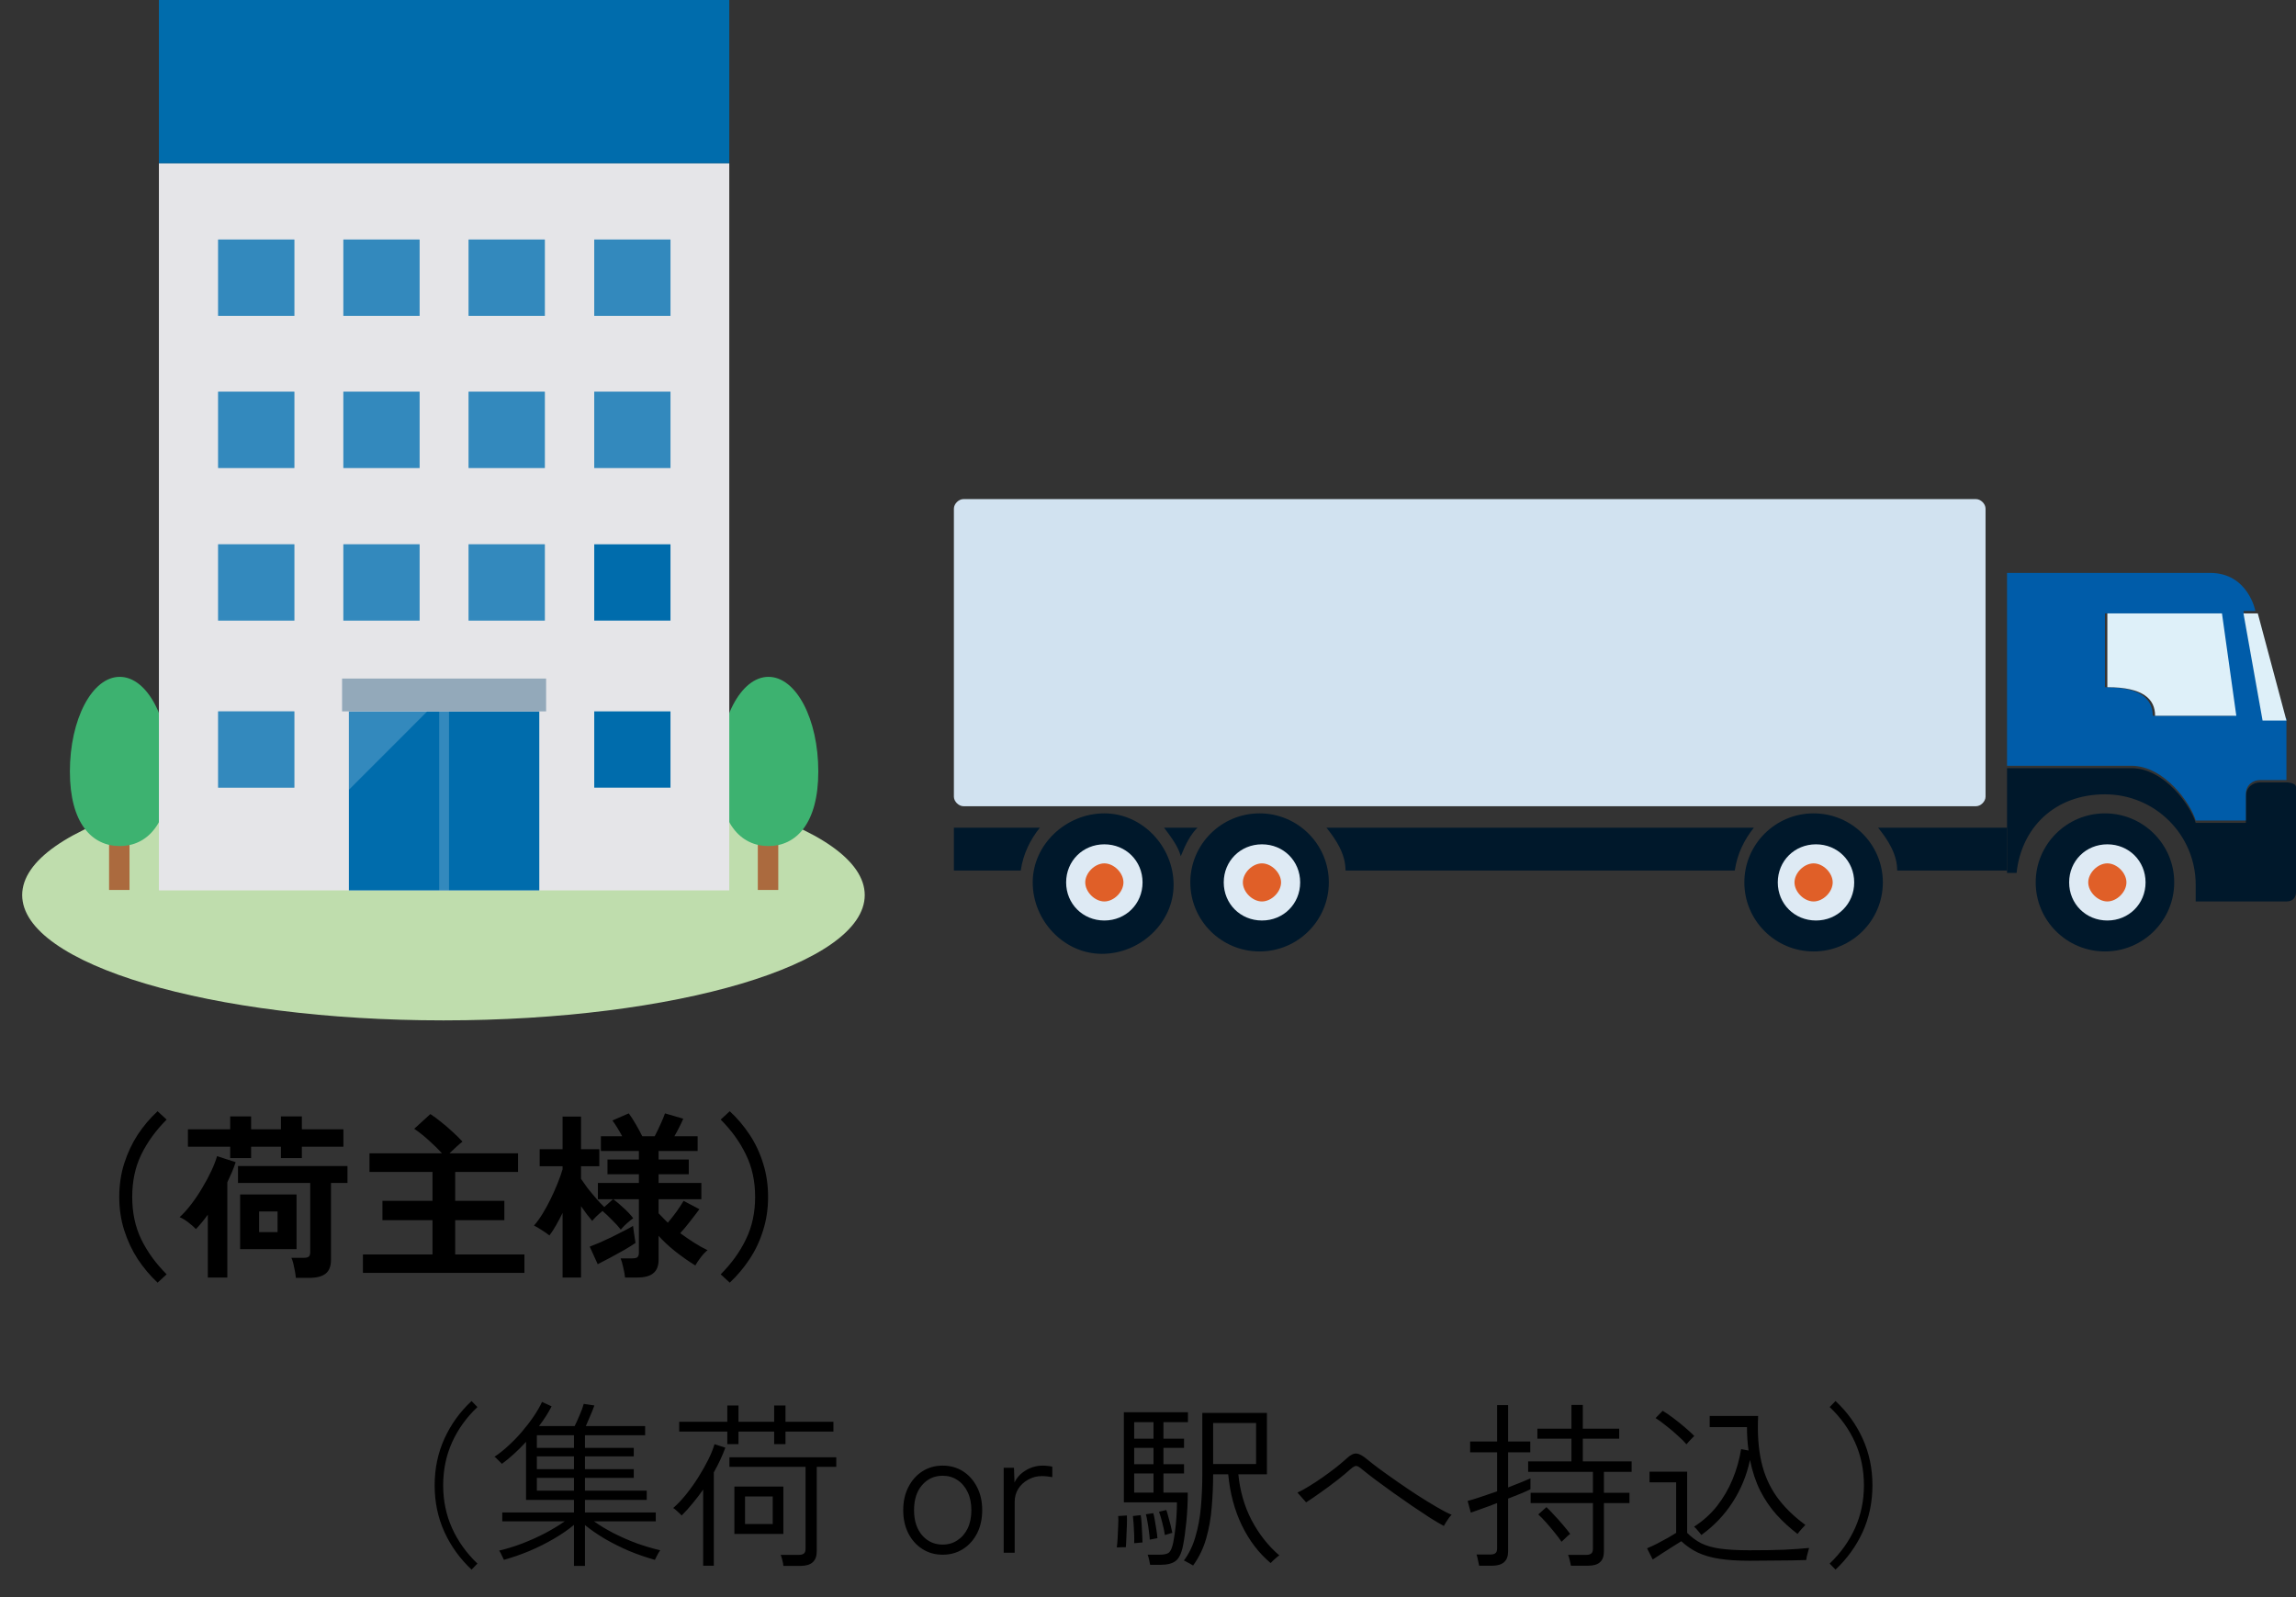 <svg width="207" height="144" viewBox="0 0 207 144" fill="none" xmlns="http://www.w3.org/2000/svg">
<rect x="0" y="0" width="207" height="144" fill="#333333" stroke="none"/>
<g clip-path="url(#clip0_2005_46)">
<path d="M39.981 92C60.957 92 77.962 86.942 77.962 80.702C77.962 74.462 60.957 69.404 39.981 69.404C19.005 69.404 2 74.462 2 80.702C2 86.942 19.005 92 39.981 92Z" fill="#BFDDAD"/>
<path d="M70.166 73.016H68.322V80.241H70.166V73.016Z" fill="#AB6A3E"/>
<path d="M73.775 69.557C73.775 74.246 71.778 76.282 69.282 76.282C66.786 76.282 64.789 74.246 64.789 69.557C64.789 64.869 66.786 61.026 69.282 61.026C71.778 61.026 73.775 64.83 73.775 69.557Z" fill="#3DB270"/>
<path d="M11.677 73.016H9.834V80.241H11.677V73.016Z" fill="#AB6A3E"/>
<path d="M15.287 69.557C15.287 74.246 13.29 76.282 10.794 76.282C8.298 76.282 6.301 74.246 6.301 69.557C6.301 64.869 8.298 61.026 10.794 61.026C13.29 61.026 15.287 64.83 15.287 69.557Z" fill="#3DB270"/>
<path d="M65.749 14.719H14.327V80.279H65.749V14.719Z" fill="#E5E5E8"/>
<path d="M65.749 0H14.327V14.719H65.749V0Z" fill="#006CAC"/>
<path d="M48.621 64.139H31.455V80.279H48.621V64.139Z" fill="#006CAC"/>
<path opacity="0.2" d="M40.48 64.139H39.597V80.279H40.48V64.139Z" fill="white"/>
<path d="M49.236 61.18H30.841V64.139H49.236V61.18Z" fill="#93A9BA"/>
<path d="M26.539 64.139H19.665V71.017H26.539V64.139Z" fill="#006CAC"/>
<path d="M60.449 64.139H53.575V71.017H60.449V64.139Z" fill="#006CAC"/>
<path d="M60.449 49.075H53.575V55.953H60.449V49.075Z" fill="#006CAC"/>
<path d="M26.539 49.075H19.665V55.953H26.539V49.075Z" fill="#006CAC"/>
<path opacity="0.2" d="M26.539 49.075H19.665V55.953H26.539V49.075Z" fill="white"/>
<path d="M49.12 49.075H42.246V55.953H49.12V49.075Z" fill="#006CAC"/>
<path opacity="0.2" d="M49.12 49.075H42.246V55.953H49.12V49.075Z" fill="white"/>
<path d="M37.83 49.075H30.956V55.953H37.83V49.075Z" fill="#006CAC"/>
<path opacity="0.2" d="M37.83 49.075H30.956V55.953H37.83V49.075Z" fill="white"/>
<path d="M60.449 35.317H53.575V42.196H60.449V35.317Z" fill="#006CAC"/>
<path d="M26.539 35.317H19.665V42.196H26.539V35.317Z" fill="#006CAC"/>
<path opacity="0.2" d="M26.539 35.317H19.665V42.196H26.539V35.317Z" fill="white"/>
<path d="M49.12 35.317H42.246V42.196H49.12V35.317Z" fill="#006CAC"/>
<path opacity="0.2" d="M49.12 35.317H42.246V42.196H49.12V35.317Z" fill="white"/>
<path d="M37.83 35.317H30.956V42.196H37.83V35.317Z" fill="#006CAC"/>
<path opacity="0.2" d="M37.83 35.317H30.956V42.196H37.83V35.317Z" fill="white"/>
<path d="M60.449 21.597H53.575V28.476H60.449V21.597Z" fill="#006CAC"/>
<path d="M26.539 21.597H19.665V28.476H26.539V21.597Z" fill="#006CAC"/>
<path opacity="0.2" d="M26.539 21.597H19.665V28.476H26.539V21.597Z" fill="white"/>
<path d="M49.12 21.597H42.246V28.476H49.12V21.597Z" fill="#006CAC"/>
<path opacity="0.2" d="M49.12 21.597H42.246V28.476H49.12V21.597Z" fill="white"/>
<path d="M37.83 21.597H30.956V28.476H37.83V21.597Z" fill="#006CAC"/>
<path opacity="0.2" d="M37.83 21.597H30.956V28.476H37.83V21.597Z" fill="white"/>
<path opacity="0.2" d="M26.539 64.139H19.665V71.017H26.539V64.139Z" fill="white"/>
<path opacity="0.2" d="M31.455 64.139V71.21L38.521 64.139H31.455Z" fill="white"/>
<g opacity="0.2">
<path d="M60.449 35.317H53.575V42.196H60.449V35.317Z" fill="white"/>
</g>
<g opacity="0.2">
<path d="M60.449 21.597H53.575V28.476H60.449V21.597Z" fill="white"/>
</g>
</g>
<g clip-path="url(#clip1_2005_46)">
<path d="M156.188 78.487H121.309C121.309 76.984 120.448 75.696 119.587 74.623H158.126C157.265 75.696 156.619 76.984 156.404 78.487H156.188Z" fill="#00182B"/>
<path d="M107.961 74.623C107.315 75.267 106.884 76.126 106.453 77.199C106.238 76.34 105.592 75.482 104.946 74.623H107.961Z" fill="#00182B"/>
<path d="M169.322 74.623H180.949V78.487H171.045C171.045 76.984 170.183 75.696 169.322 74.623Z" fill="#00182B"/>
<path d="M93.751 74.623C92.89 75.696 92.244 76.984 92.028 78.487H86V74.623H93.751Z" fill="#00182B"/>
<path d="M86.861 45H178.149C178.58 45 179.011 45.429 179.011 45.859V71.832C179.011 72.262 178.58 72.691 178.149 72.691H86.861C86.431 72.691 86 72.262 86 71.832V45.859C86 45.429 86.431 45 86.861 45Z" fill="#D1E2F0"/>
<path d="M192.144 69.257C195.158 69.257 197.527 72.691 197.957 74.194H202.478V71.832C202.478 70.974 203.124 70.544 203.77 70.544H206.139C206.139 70.544 207 70.545 207 70.974V80.419C207 80.848 206.785 81.278 206.139 81.278H197.957C197.957 80.848 197.957 80.204 197.957 79.775C197.957 75.267 194.297 71.618 189.776 71.618C185.254 71.618 182.24 74.623 181.809 78.702H180.948V69.257H192.144Z" fill="#00182B"/>
<path d="M180.948 51.869V69.042H192.144C195.158 69.042 197.527 72.477 197.957 73.979H202.478V71.618C202.478 70.759 203.124 70.33 203.77 70.33H206.139V64.749H203.986L202.263 55.089H203.34C203.34 55.089 202.694 51.654 199.249 51.654H180.948V51.869ZM189.776 55.304H200.11L201.402 64.534H194.082C194.082 63.032 193.005 61.958 189.776 61.958V55.304Z" fill="#005CA9"/>
<path d="M189.991 61.958V55.304H200.326L201.618 64.534H194.297C194.297 63.032 193.221 61.958 189.991 61.958Z" fill="#DEF0F9"/>
<path d="M202.264 55.304H203.555L206.139 64.963H203.986L202.264 55.304Z" fill="#DEF0F9"/>
<path d="M183.532 79.56C183.532 76.126 186.331 73.335 189.776 73.335C193.221 73.335 196.02 76.126 196.02 79.56C196.02 82.995 193.221 85.785 189.776 85.785C186.331 85.785 183.532 82.995 183.532 79.56Z" fill="#00182B"/>
<path d="M186.547 79.56C186.547 77.628 188.054 76.126 189.992 76.126C191.929 76.126 193.437 77.628 193.437 79.56C193.437 81.492 191.929 82.995 189.992 82.995C188.054 82.995 186.547 81.492 186.547 79.56Z" fill="#DEEAF4"/>
<path d="M188.269 79.56C188.269 78.701 189.13 77.843 189.991 77.843C190.852 77.843 191.713 78.701 191.713 79.56C191.713 80.419 190.852 81.277 189.991 81.277C189.13 81.277 188.269 80.419 188.269 79.56Z" fill="#E05F28"/>
<path d="M157.265 79.56C157.265 76.126 160.064 73.335 163.508 73.335C166.953 73.335 169.752 76.126 169.752 79.56C169.752 82.995 166.953 85.785 163.508 85.785C160.064 85.785 157.265 82.995 157.265 79.56Z" fill="#00182B"/>
<path d="M160.279 79.56C160.279 77.628 161.786 76.126 163.724 76.126C165.662 76.126 167.169 77.628 167.169 79.56C167.169 81.492 165.662 82.995 163.724 82.995C161.786 82.995 160.279 81.492 160.279 79.56Z" fill="#DEEAF4"/>
<path d="M161.786 79.56C161.786 78.702 162.647 77.843 163.509 77.843C164.37 77.843 165.231 78.702 165.231 79.56C165.231 80.419 164.37 81.278 163.509 81.278C162.647 81.278 161.786 80.419 161.786 79.56Z" fill="#E05F28"/>
<path d="M107.315 79.56C107.315 76.126 110.114 73.335 113.559 73.335C117.004 73.335 119.803 76.126 119.803 79.56C119.803 82.995 117.004 85.785 113.559 85.785C110.114 85.785 107.315 82.995 107.315 79.56Z" fill="#00182B"/>
<path d="M110.329 79.56C110.329 77.628 111.836 76.126 113.774 76.126C115.712 76.126 117.219 77.628 117.219 79.56C117.219 81.492 115.712 82.995 113.774 82.995C111.836 82.995 110.329 81.492 110.329 79.56Z" fill="#DEEAF4"/>
<path d="M112.052 79.56C112.052 78.702 112.913 77.843 113.774 77.843C114.635 77.843 115.497 78.702 115.497 79.56C115.497 80.419 114.635 81.278 113.774 81.278C112.913 81.278 112.052 80.419 112.052 79.56Z" fill="#E05F28"/>
<path d="M93.106 79.56C93.106 76.126 96.12 73.335 99.564 73.335C103.009 73.335 105.808 76.34 105.808 79.775C105.808 83.209 102.794 86 99.349 86C95.904 86 93.106 82.995 93.106 79.56Z" fill="#00182B"/>
<path d="M96.119 79.56C96.119 77.628 97.626 76.126 99.564 76.126C101.502 76.126 103.009 77.628 103.009 79.56C103.009 81.492 101.502 82.995 99.564 82.995C97.626 82.995 96.119 81.492 96.119 79.56Z" fill="#DEEAF4"/>
<path d="M97.842 79.56C97.842 78.702 98.703 77.843 99.564 77.843C100.425 77.843 101.287 78.702 101.287 79.56C101.287 80.419 100.425 81.278 99.564 81.278C98.703 81.278 97.842 80.419 97.842 79.56Z" fill="#E05F28"/>
</g>
<path d="M14.208 115.648C13.536 115.019 12.939 114.309 12.416 113.52C11.904 112.731 11.499 111.867 11.2 110.928C10.901 109.989 10.752 108.987 10.752 107.92C10.752 106.843 10.901 105.835 11.2 104.896C11.499 103.957 11.904 103.093 12.416 102.304C12.939 101.515 13.536 100.811 14.208 100.192L15.024 100.944C14.053 101.915 13.291 102.965 12.736 104.096C12.192 105.216 11.92 106.491 11.92 107.92C11.92 109.339 12.192 110.613 12.736 111.744C13.291 112.875 14.053 113.925 15.024 114.896L14.208 115.648ZM26.672 115.216C26.661 115.056 26.635 114.859 26.592 114.624C26.549 114.389 26.501 114.16 26.448 113.936C26.395 113.712 26.336 113.536 26.272 113.408H27.376C27.589 113.408 27.739 113.376 27.824 113.312C27.92 113.237 27.968 113.099 27.968 112.896V106.656H21.456V105.136H31.328V106.656H29.84V113.6C29.84 114.165 29.68 114.576 29.36 114.832C29.04 115.088 28.549 115.216 27.888 115.216H26.672ZM20.752 104.416V103.392H16.944V101.824H20.752V100.656H22.64V101.824H25.328V100.656H27.216V101.824H30.96V103.392H27.216V104.416H25.328V103.392H22.64V104.416H20.752ZM21.648 112.624V107.696H26.736V112.624H21.648ZM18.736 115.184V109.52C18.373 110.021 18.016 110.453 17.664 110.816C17.504 110.645 17.28 110.448 16.992 110.224C16.704 110 16.437 109.84 16.192 109.744C16.533 109.435 16.88 109.051 17.232 108.592C17.584 108.133 17.915 107.643 18.224 107.12C18.544 106.587 18.821 106.069 19.056 105.568C19.291 105.067 19.461 104.624 19.568 104.24L21.248 104.784C21.152 105.072 21.04 105.371 20.912 105.68C20.784 105.979 20.645 106.283 20.496 106.592V115.184H18.736ZM23.36 111.088H25.024V109.232H23.36V111.088ZM32.72 114.768V113.104H38.992V110.016H34.48V108.272H38.992V105.664H33.312V103.984H39.84C39.509 103.611 39.109 103.216 38.64 102.8C38.181 102.384 37.749 102.043 37.344 101.776L38.8 100.448C39.099 100.64 39.419 100.875 39.76 101.152C40.112 101.429 40.453 101.723 40.784 102.032C41.125 102.341 41.429 102.64 41.696 102.928C41.547 103.045 41.36 103.205 41.136 103.408C40.912 103.611 40.709 103.803 40.528 103.984H46.704V105.664H41.04V108.272H45.472V110.016H41.04V113.104H47.28V114.768H32.72ZM50.72 115.184V109.36C50.528 109.755 50.331 110.128 50.128 110.48C49.936 110.821 49.739 111.125 49.536 111.392C49.365 111.253 49.136 111.093 48.848 110.912C48.571 110.731 48.336 110.592 48.144 110.496C48.4 110.208 48.656 109.856 48.912 109.44C49.168 109.024 49.413 108.576 49.648 108.096C49.883 107.616 50.091 107.147 50.272 106.688C50.464 106.219 50.613 105.797 50.72 105.424V105.152H48.656V103.616H50.72V100.672H52.384V103.616H54.032V105.152H52.384V106.288C52.533 106.512 52.725 106.784 52.96 107.104C53.205 107.413 53.461 107.723 53.728 108.032C53.995 108.341 54.245 108.608 54.48 108.832L55.264 108.128H53.904V106.656H57.6V105.872H54.768V104.544H57.6V103.776H54.176V102.448H56.096C55.797 101.893 55.504 101.419 55.216 101.024L56.688 100.384C56.88 100.64 57.093 100.971 57.328 101.376C57.563 101.781 57.755 102.139 57.904 102.448H59.024C59.205 102.107 59.381 101.744 59.552 101.36C59.733 100.965 59.867 100.64 59.952 100.384L61.6 100.864C61.504 101.099 61.381 101.36 61.232 101.648C61.093 101.925 60.949 102.192 60.8 102.448H62.896V103.776H59.376V104.544H62.096V105.872H59.376V106.656H63.232V108.128H59.376V109.392C59.504 109.531 59.637 109.669 59.776 109.808C59.915 109.947 60.059 110.091 60.208 110.24C60.475 109.931 60.736 109.6 60.992 109.248C61.248 108.885 61.461 108.56 61.632 108.272L63.056 109.024C62.821 109.344 62.544 109.707 62.224 110.112C61.915 110.517 61.616 110.875 61.328 111.184C61.733 111.483 62.144 111.765 62.56 112.032C62.976 112.299 63.387 112.528 63.792 112.72C63.6 112.869 63.397 113.083 63.184 113.36C62.971 113.637 62.805 113.883 62.688 114.096C62.08 113.723 61.472 113.296 60.864 112.816C60.267 112.336 59.771 111.872 59.376 111.424V113.584C59.376 114.139 59.216 114.544 58.896 114.8C58.587 115.056 58.107 115.184 57.456 115.184H56.352C56.331 114.939 56.277 114.64 56.192 114.288C56.117 113.936 56.037 113.659 55.952 113.456H57.008C57.221 113.456 57.371 113.424 57.456 113.36C57.552 113.285 57.6 113.147 57.6 112.944V108.128H55.296C55.573 108.331 55.888 108.597 56.24 108.928C56.603 109.259 56.885 109.563 57.088 109.84C56.928 109.947 56.736 110.101 56.512 110.304C56.299 110.496 56.117 110.683 55.968 110.864C55.755 110.587 55.493 110.299 55.184 110C54.885 109.691 54.597 109.419 54.32 109.184C54.149 109.323 53.973 109.477 53.792 109.648C53.621 109.819 53.488 109.963 53.392 110.08C53.253 109.92 53.093 109.723 52.912 109.488C52.741 109.253 52.565 109.008 52.384 108.752V115.184H50.72ZM53.888 113.984L53.168 112.4C53.424 112.304 53.728 112.181 54.08 112.032C54.432 111.872 54.8 111.701 55.184 111.52C55.568 111.328 55.925 111.147 56.256 110.976C56.597 110.805 56.869 110.656 57.072 110.528C57.083 110.624 57.104 110.784 57.136 111.008C57.168 111.221 57.2 111.435 57.232 111.648C57.264 111.851 57.285 111.989 57.296 112.064C57.051 112.235 56.72 112.443 56.304 112.688C55.888 112.923 55.461 113.157 55.024 113.392C54.587 113.627 54.208 113.824 53.888 113.984ZM65.792 115.648L64.976 114.896C65.947 113.925 66.704 112.875 67.248 111.744C67.803 110.613 68.08 109.339 68.08 107.92C68.08 106.491 67.803 105.216 67.248 104.096C66.704 102.965 65.947 101.915 64.976 100.944L65.792 100.192C66.464 100.811 67.061 101.515 67.584 102.304C68.107 103.093 68.512 103.957 68.8 104.896C69.099 105.835 69.248 106.843 69.248 107.92C69.248 108.987 69.099 109.989 68.8 110.928C68.512 111.867 68.107 112.731 67.584 113.52C67.061 114.309 66.464 115.019 65.792 115.648Z" fill="black"/>
<path d="M42.515 141.52C41.47 140.539 40.654 139.408 40.067 138.128C39.481 136.837 39.187 135.435 39.187 133.92C39.187 132.405 39.481 131.003 40.067 129.712C40.654 128.421 41.47 127.291 42.515 126.32L43.043 126.864C42.051 127.803 41.289 128.864 40.755 130.048C40.222 131.232 39.955 132.523 39.955 133.92C39.955 135.307 40.222 136.592 40.755 137.776C41.289 138.96 42.051 140.027 43.043 140.976L42.515 141.52ZM51.747 141.184V137.488C51.235 137.915 50.633 138.331 49.939 138.736C49.246 139.141 48.51 139.509 47.731 139.84C46.963 140.16 46.195 140.427 45.427 140.64C45.417 140.597 45.379 140.517 45.315 140.4C45.262 140.283 45.203 140.16 45.139 140.032C45.075 139.915 45.027 139.84 44.995 139.808C45.678 139.648 46.371 139.435 47.075 139.168C47.79 138.891 48.478 138.581 49.139 138.24C49.801 137.888 50.393 137.531 50.915 137.168H45.283V136.368H51.747V135.232H47.427V130C47.075 130.384 46.713 130.747 46.339 131.088C45.966 131.429 45.603 131.728 45.251 131.984C45.219 131.941 45.155 131.877 45.059 131.792C44.974 131.696 44.883 131.605 44.787 131.52C44.702 131.424 44.633 131.365 44.579 131.344C44.974 131.088 45.379 130.768 45.795 130.384C46.222 130 46.633 129.579 47.027 129.12C47.422 128.661 47.779 128.197 48.099 127.728C48.419 127.259 48.675 126.816 48.867 126.4L49.731 126.8C49.593 127.067 49.427 127.355 49.235 127.664C49.043 127.963 48.83 128.267 48.595 128.576H51.811C51.95 128.299 52.099 127.968 52.259 127.584C52.43 127.2 52.553 126.864 52.627 126.576L53.587 126.72C53.481 127.019 53.353 127.339 53.203 127.68C53.065 128.021 52.937 128.32 52.819 128.576H58.163V129.408H52.739V130.544H57.139V131.312H52.739V132.464H57.139V133.248H52.739V134.4H58.307V135.232H52.739V136.368H59.123V137.168H53.555C54.078 137.541 54.67 137.899 55.331 138.24C56.003 138.581 56.697 138.885 57.411 139.152C58.137 139.408 58.841 139.616 59.523 139.776C59.491 139.819 59.438 139.899 59.363 140.016C59.299 140.144 59.235 140.267 59.171 140.384C59.107 140.512 59.065 140.597 59.043 140.64C58.275 140.427 57.502 140.16 56.723 139.84C55.955 139.509 55.23 139.147 54.547 138.752C53.865 138.347 53.262 137.931 52.739 137.504V141.184H51.747ZM48.403 134.4H51.747V133.248H48.403V134.4ZM48.403 132.464H51.747V131.312H48.403V132.464ZM48.403 130.544H51.747V129.408H48.403V130.544ZM70.627 141.184C70.617 141.035 70.585 140.859 70.531 140.656C70.478 140.453 70.43 140.299 70.387 140.192H72.003C72.227 140.192 72.387 140.149 72.483 140.064C72.579 139.989 72.627 139.845 72.627 139.632V132.256H65.763V131.392H75.395V132.256H73.635V139.872C73.635 140.747 73.15 141.184 72.179 141.184H70.627ZM66.211 138.304V134.032H70.627V138.304H66.211ZM65.571 130.208V129.072H61.235V128.192H65.571V126.72H66.579V128.192H69.795V126.72H70.819V128.192H75.139V129.072H70.819V130.208H69.795V129.072H66.579V130.208H65.571ZM63.395 141.168V134.304C63.097 134.731 62.782 135.141 62.451 135.536C62.131 135.931 61.801 136.299 61.459 136.64C61.427 136.597 61.358 136.528 61.251 136.432C61.155 136.336 61.049 136.24 60.931 136.144C60.825 136.048 60.745 135.989 60.691 135.968C61.086 135.627 61.475 135.216 61.859 134.736C62.254 134.245 62.622 133.728 62.963 133.184C63.305 132.64 63.603 132.112 63.859 131.6C64.115 131.077 64.302 130.613 64.419 130.208L65.395 130.528C65.139 131.232 64.793 131.973 64.355 132.752V141.168H63.395ZM67.171 137.408H69.667V134.928H67.171V137.408ZM84.984 140.176C84.301 140.176 83.693 140.005 83.16 139.664C82.626 139.323 82.205 138.853 81.896 138.256C81.586 137.648 81.432 136.949 81.432 136.16C81.432 135.371 81.586 134.677 81.896 134.08C82.205 133.472 82.626 132.997 83.16 132.656C83.693 132.315 84.301 132.144 84.984 132.144C85.677 132.144 86.29 132.315 86.824 132.656C87.357 132.997 87.778 133.472 88.088 134.08C88.397 134.677 88.552 135.371 88.552 136.16C88.552 136.949 88.397 137.648 88.088 138.256C87.778 138.853 87.357 139.323 86.824 139.664C86.29 140.005 85.677 140.176 84.984 140.176ZM84.984 139.264C85.485 139.264 85.928 139.136 86.312 138.88C86.706 138.624 87.016 138.267 87.24 137.808C87.464 137.339 87.576 136.789 87.576 136.16C87.576 135.531 87.464 134.987 87.24 134.528C87.016 134.059 86.706 133.696 86.312 133.44C85.928 133.184 85.485 133.056 84.984 133.056C84.237 133.056 83.618 133.339 83.128 133.904C82.648 134.459 82.408 135.211 82.408 136.16C82.408 137.099 82.648 137.851 83.128 138.416C83.618 138.981 84.237 139.264 84.984 139.264ZM90.489 140V132.336H91.417L91.465 133.664C91.678 133.216 92.014 132.853 92.473 132.576C92.942 132.288 93.459 132.144 94.025 132.144C94.174 132.144 94.323 132.155 94.473 132.176C94.633 132.187 94.766 132.208 94.873 132.24V133.184C94.777 133.163 94.638 133.141 94.457 133.12C94.286 133.099 94.11 133.088 93.929 133.088C93.481 133.088 93.07 133.195 92.697 133.408C92.323 133.611 92.025 133.888 91.801 134.24C91.587 134.581 91.481 134.971 91.481 135.408V140H90.489ZM107.565 141.152C107.522 141.12 107.442 141.072 107.325 141.008C107.207 140.944 107.09 140.88 106.973 140.816C106.866 140.752 106.786 140.715 106.733 140.704C107.191 140.096 107.538 139.381 107.773 138.56C108.018 137.739 108.183 136.848 108.269 135.888C108.354 134.928 108.397 133.941 108.397 132.928V127.392H114.221V132.928H111.645C111.794 134.443 112.194 135.824 112.845 137.072C113.506 138.32 114.338 139.376 115.341 140.24C115.298 140.261 115.218 140.32 115.101 140.416C114.994 140.512 114.887 140.608 114.781 140.704C114.674 140.811 114.599 140.885 114.557 140.928C113.49 140.032 112.626 138.901 111.965 137.536C111.303 136.171 110.893 134.635 110.733 132.928H109.373C109.373 133.92 109.33 134.907 109.245 135.888C109.17 136.869 109.005 137.808 108.749 138.704C108.493 139.6 108.098 140.416 107.565 141.152ZM103.693 141.088C103.671 140.96 103.639 140.8 103.597 140.608C103.554 140.416 103.511 140.272 103.469 140.176H104.509C104.946 140.176 105.239 140.112 105.389 139.984C105.549 139.845 105.677 139.547 105.773 139.088C105.826 138.821 105.879 138.491 105.933 138.096C105.986 137.701 106.029 137.275 106.061 136.816C106.093 136.357 106.109 135.904 106.109 135.456H101.325V127.328H107.101V128.224H104.893V129.712H106.749V130.544H104.893V132.016H106.749V132.848H104.893V134.576H107.085C107.085 135.472 107.042 136.352 106.957 137.216C106.871 138.08 106.77 138.8 106.653 139.376C106.514 140.059 106.295 140.512 105.997 140.736C105.698 140.971 105.234 141.088 104.605 141.088H103.693ZM109.373 132H113.245V128.304H109.373V132ZM102.253 134.576H103.997V132.848H102.253V134.576ZM102.253 129.712H103.997V128.224H102.253V129.712ZM102.253 132.016H103.997V130.544H102.253V132.016ZM100.685 139.52C100.717 139.307 100.743 139.013 100.765 138.64C100.786 138.267 100.802 137.899 100.813 137.536C100.834 137.163 100.834 136.88 100.813 136.688L101.597 136.64C101.607 136.843 101.607 137.131 101.597 137.504C101.586 137.877 101.57 138.251 101.549 138.624C101.538 138.997 101.522 139.291 101.501 139.504C101.426 139.504 101.293 139.504 101.101 139.504C100.909 139.504 100.77 139.509 100.685 139.52ZM102.253 139.136C102.263 138.933 102.263 138.677 102.253 138.368C102.242 138.048 102.226 137.733 102.205 137.424C102.183 137.115 102.162 136.869 102.141 136.688L102.845 136.608C102.877 136.8 102.903 137.056 102.925 137.376C102.946 137.696 102.962 138.011 102.973 138.32C102.994 138.629 103.005 138.88 103.005 139.072C102.973 139.072 102.903 139.077 102.797 139.088C102.69 139.099 102.583 139.109 102.477 139.12C102.37 139.12 102.295 139.125 102.253 139.136ZM103.661 138.816C103.65 138.603 103.623 138.352 103.581 138.064C103.549 137.776 103.506 137.493 103.453 137.216C103.41 136.939 103.362 136.709 103.309 136.528L103.981 136.432C104.034 136.613 104.082 136.848 104.125 137.136C104.178 137.424 104.226 137.712 104.269 138C104.311 138.277 104.338 138.507 104.349 138.688C104.327 138.688 104.263 138.699 104.157 138.72C104.05 138.741 103.943 138.763 103.837 138.784C103.741 138.795 103.682 138.805 103.661 138.816ZM105.021 138.4C104.978 138.091 104.903 137.733 104.797 137.328C104.701 136.923 104.599 136.581 104.493 136.304L105.149 136.144C105.213 136.315 105.277 136.528 105.341 136.784C105.415 137.04 105.485 137.296 105.549 137.552C105.613 137.808 105.661 138.027 105.693 138.208C105.671 138.208 105.607 138.224 105.501 138.256C105.405 138.288 105.303 138.32 105.197 138.352C105.101 138.373 105.042 138.389 105.021 138.4ZM130.173 137.584C129.874 137.424 129.474 137.189 128.973 136.88C128.482 136.56 127.943 136.203 127.357 135.808C126.781 135.403 126.199 134.997 125.613 134.592C125.037 134.176 124.503 133.787 124.013 133.424C123.533 133.061 123.149 132.763 122.861 132.528C122.615 132.315 122.434 132.197 122.317 132.176C122.199 132.144 122.018 132.235 121.773 132.448C121.442 132.747 121.031 133.088 120.541 133.472C120.061 133.845 119.57 134.208 119.069 134.56C118.578 134.912 118.141 135.211 117.757 135.456L116.973 134.576C117.261 134.448 117.602 134.261 117.997 134.016C118.402 133.771 118.818 133.499 119.245 133.2C119.682 132.891 120.093 132.587 120.477 132.288C120.861 131.979 121.175 131.712 121.421 131.488C121.762 131.168 122.061 131.024 122.317 131.056C122.573 131.088 122.882 131.259 123.245 131.568C123.501 131.781 123.863 132.064 124.333 132.416C124.813 132.768 125.351 133.152 125.949 133.568C126.546 133.984 127.154 134.395 127.773 134.8C128.391 135.195 128.973 135.552 129.517 135.872C130.061 136.192 130.514 136.427 130.877 136.576C130.823 136.619 130.743 136.709 130.637 136.848C130.541 136.987 130.445 137.131 130.349 137.28C130.263 137.419 130.205 137.52 130.173 137.584ZM141.629 141.168C141.607 141.029 141.57 140.859 141.517 140.656C141.474 140.453 141.426 140.299 141.373 140.192H142.989C143.213 140.192 143.373 140.149 143.469 140.064C143.565 139.979 143.613 139.835 143.613 139.632V135.52H137.997V134.592H143.613V132.704H137.773V131.76H141.677V129.712H138.605V128.816H141.677V126.672H142.701V128.816H145.981V129.712H142.701V131.76H147.101V132.704H144.605V134.592H146.909V135.52H144.605V139.872C144.605 140.32 144.487 140.645 144.253 140.848C144.029 141.061 143.666 141.168 143.165 141.168H141.629ZM133.357 141.168C133.335 141.029 133.298 140.853 133.245 140.64C133.202 140.427 133.159 140.267 133.117 140.16H134.349C134.573 140.16 134.733 140.117 134.829 140.032C134.925 139.957 134.973 139.819 134.973 139.616V135.52C134.45 135.723 133.959 135.904 133.501 136.064C133.053 136.224 132.754 136.331 132.605 136.384L132.317 135.328C132.573 135.264 132.941 135.152 133.421 134.992C133.911 134.832 134.429 134.656 134.973 134.464V130.944H132.541V129.968H134.973V126.688H135.965V129.968H137.965V130.944H135.965V134.112C136.413 133.941 136.818 133.781 137.181 133.632C137.554 133.483 137.821 133.371 137.981 133.296V134.272C137.842 134.347 137.586 134.464 137.213 134.624C136.85 134.773 136.434 134.939 135.965 135.12V139.888C135.965 140.741 135.485 141.168 134.525 141.168H133.357ZM140.781 139.008C140.621 138.763 140.413 138.485 140.157 138.176C139.901 137.856 139.639 137.547 139.373 137.248C139.106 136.949 138.877 136.715 138.685 136.544L139.421 135.888C139.602 136.048 139.826 136.277 140.093 136.576C140.37 136.864 140.642 137.168 140.909 137.488C141.175 137.797 141.394 138.069 141.565 138.304C141.522 138.325 141.442 138.389 141.325 138.496C141.207 138.603 141.095 138.709 140.989 138.816C140.882 138.912 140.813 138.976 140.781 139.008ZM153.389 138.4C153.293 138.261 153.181 138.123 153.053 137.984C152.935 137.835 152.829 137.723 152.733 137.648C153.533 137.136 154.221 136.517 154.797 135.792C155.373 135.056 155.842 134.251 156.205 133.376C156.567 132.501 156.823 131.595 156.973 130.656L157.645 130.784C157.549 130.123 157.501 129.419 157.501 128.672H154.141V127.664H158.509C158.434 129.232 158.53 130.608 158.797 131.792C159.063 132.965 159.522 134.011 160.173 134.928C160.823 135.845 161.687 136.699 162.765 137.488C162.679 137.573 162.567 137.696 162.429 137.856C162.29 138.005 162.167 138.155 162.061 138.304C161.378 137.781 160.749 137.205 160.173 136.576C159.607 135.947 159.117 135.227 158.701 134.416C158.295 133.605 157.986 132.677 157.773 131.632C157.485 132.997 156.967 134.261 156.221 135.424C155.474 136.587 154.53 137.579 153.389 138.4ZM157.725 140.72C156.658 140.72 155.751 140.661 155.005 140.544C154.258 140.427 153.613 140.24 153.069 139.984C152.535 139.728 152.039 139.387 151.581 138.96C151.399 139.067 151.143 139.227 150.813 139.44C150.493 139.643 150.167 139.851 149.837 140.064C149.506 140.277 149.229 140.459 149.005 140.608L148.493 139.6C148.77 139.483 149.079 139.339 149.421 139.168C149.762 138.987 150.087 138.811 150.397 138.64C150.706 138.459 150.946 138.315 151.117 138.208V133.648H148.717V132.688H152.109V138.208C152.503 138.603 152.93 138.917 153.389 139.152C153.847 139.376 154.418 139.536 155.101 139.632C155.794 139.728 156.669 139.776 157.725 139.776C158.941 139.776 159.975 139.76 160.829 139.728C161.693 139.685 162.45 139.632 163.101 139.568C163.09 139.611 163.063 139.712 163.021 139.872C162.978 140.021 162.935 140.176 162.893 140.336C162.861 140.496 162.845 140.603 162.845 140.656C162.535 140.667 162.109 140.677 161.565 140.688C161.031 140.699 160.434 140.704 159.773 140.704C159.111 140.715 158.429 140.72 157.725 140.72ZM152.045 130.224C151.853 129.989 151.586 129.723 151.245 129.424C150.914 129.115 150.567 128.821 150.205 128.544C149.853 128.256 149.538 128.027 149.261 127.856L149.901 127.2C150.178 127.36 150.498 127.579 150.861 127.856C151.234 128.133 151.591 128.421 151.933 128.72C152.274 129.008 152.546 129.259 152.749 129.472C152.717 129.504 152.647 129.573 152.541 129.68C152.434 129.787 152.333 129.893 152.237 130C152.141 130.107 152.077 130.181 152.045 130.224ZM165.485 141.52L164.957 140.976C165.949 140.027 166.711 138.96 167.245 137.776C167.778 136.592 168.045 135.307 168.045 133.92C168.045 132.523 167.778 131.232 167.245 130.048C166.711 128.864 165.949 127.803 164.957 126.864L165.485 126.32C166.53 127.291 167.346 128.421 167.933 129.712C168.519 131.003 168.813 132.405 168.813 133.92C168.813 135.435 168.519 136.837 167.933 138.128C167.346 139.408 166.53 140.539 165.485 141.52Z" fill="black"/>
<defs>
<clipPath id="clip0_2005_46">
<rect width="76" height="92" fill="white" transform="translate(2)"/>
</clipPath>
<clipPath id="clip1_2005_46">
<rect width="121" height="41" fill="white" transform="translate(86 45)"/>
</clipPath>
</defs>
</svg>
